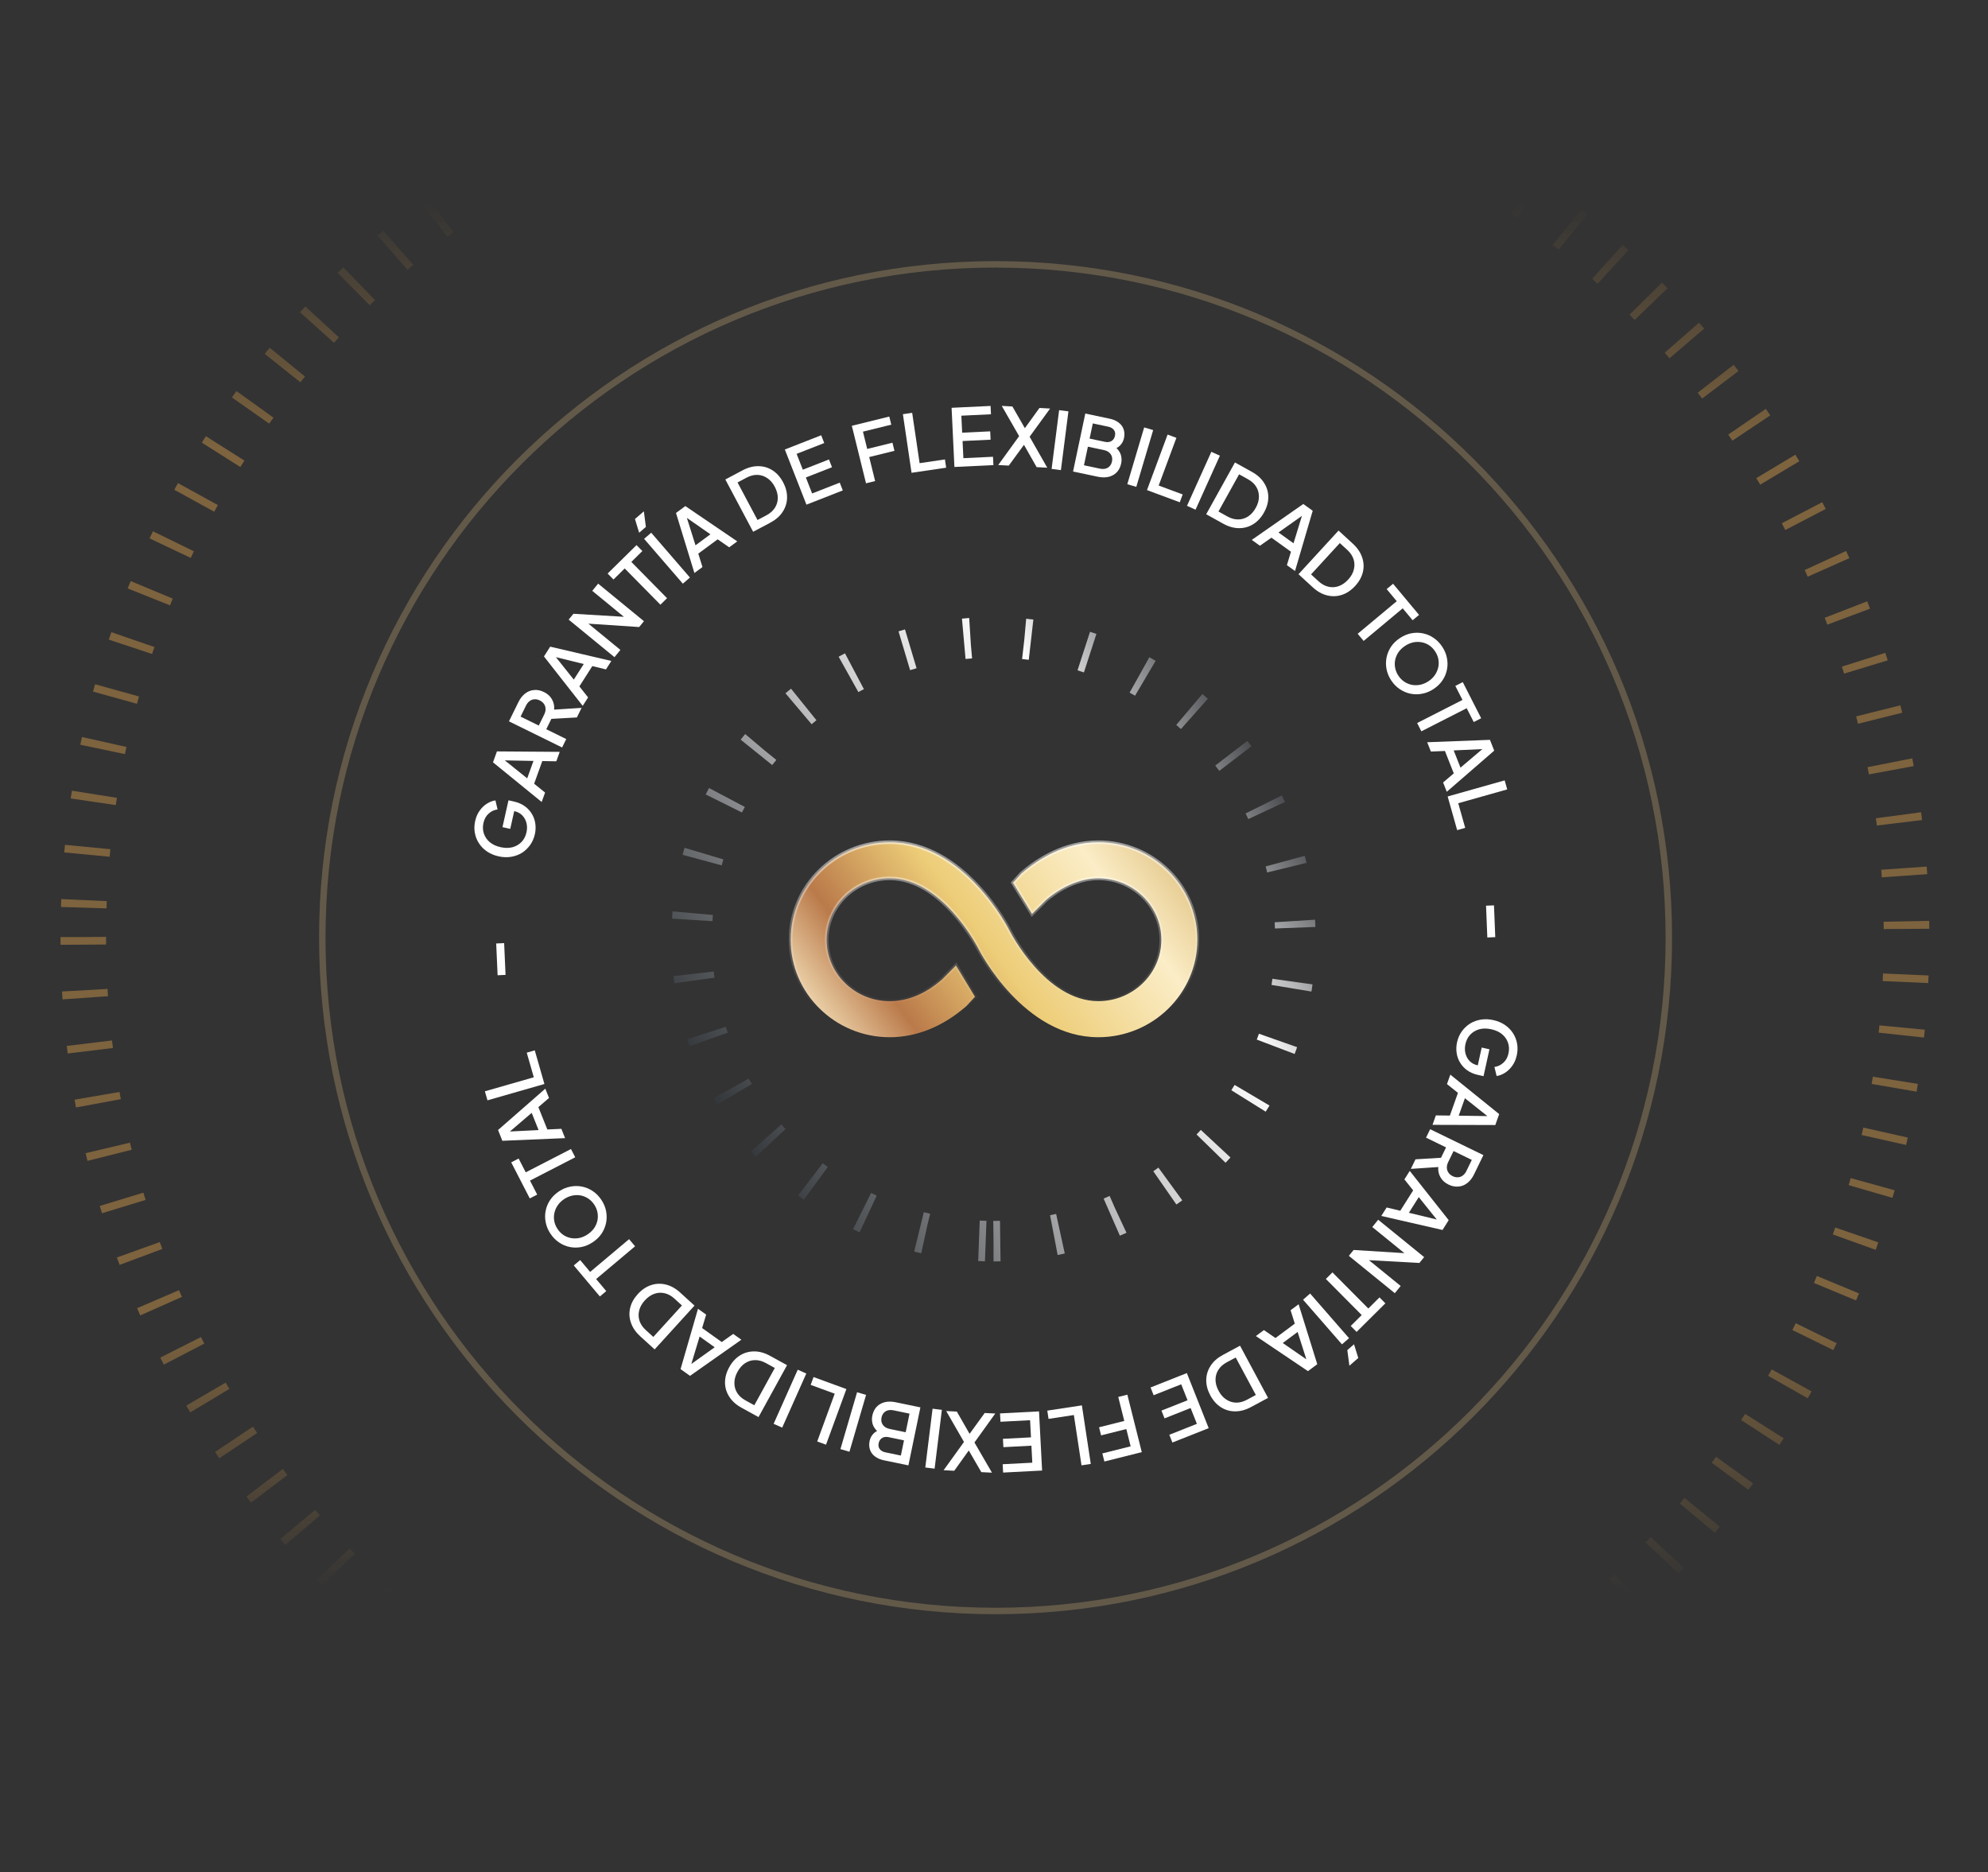 <svg xmlns="http://www.w3.org/2000/svg" width="549" height="517" viewBox="0 0 549 517" fill="none"><rect x="0" y="0" width="549" height="517" fill="#333333" stroke="none"/><style>        #texto{        animation: rodar 15s linear infinite;        transform-origin: center;    }    #lineas{        animation: rodar-izq 10s linear infinite;        transform-origin: center;    }    @keyframes rodar{    0%{        transform: rotate(0deg);    }     100%{        transform: rotate(360deg);    }}@keyframes rodar-izq{    0%{        transform: rotate(0deg);    }     100%{        transform: rotate(-360deg);    }}</style><g id="Frame 1984078444"><g id="Group 1171275310"><g id="Group 1171275172"><g id="Group 1171275145"><path id="lineas" d="M274.37 342.741C320.415 342.741 357.741 305.415 357.741 259.37C357.741 213.326 320.415 176 274.37 176C228.326 176 191 213.326 191 259.37C191 305.415 228.326 342.741 274.37 342.741Z" stroke="url(#paint0_linear_732_233)" stroke-width="11.184" stroke-dasharray="1.86 14.91"></path><path id="Vector" opacity="0.3" d="M274.931 444.861C377.617 444.861 460.861 361.617 460.861 258.931C460.861 156.244 377.617 73 274.931 73C172.244 73 89 156.244 89 258.931C89 361.617 172.244 444.861 274.931 444.861Z" stroke="#D3B07E" stroke-width="1.779"></path><g id="ion:infinite-sharp"><path id="Vector_2" d="M303.293 232.578C318.397 232.578 330.672 244.663 330.672 259.5C330.672 274.337 318.397 286.422 303.293 286.422C293.031 286.422 284.87 280.576 279.174 274.522C273.483 268.474 270.316 262.282 270.049 261.741L270.047 261.737L269.914 261.486C269.348 260.433 267.007 256.259 263.305 252.102C259.088 247.366 253.012 242.547 245.707 242.547C236.12 242.547 228.297 250.139 228.297 259.5C228.297 268.861 236.12 276.453 245.707 276.453C250.71 276.453 255.562 274.427 260.115 270.488L260.129 270.477L260.143 270.463L263.995 266.6L269.256 275.243L266.932 277.771L266.808 277.882C260.393 283.482 253.097 286.422 245.707 286.422C230.603 286.422 218.328 274.337 218.328 259.5C218.328 244.663 230.603 232.578 245.707 232.578C255.969 232.578 264.13 238.424 269.826 244.478C275.517 250.526 278.684 256.718 278.951 257.259L278.953 257.263C279.014 257.382 281.467 262.151 285.695 266.898C289.912 271.634 295.988 276.453 303.293 276.453C312.88 276.453 320.703 268.861 320.703 259.5C320.703 250.139 312.88 242.547 303.293 242.547C298.525 242.547 293.413 244.689 288.866 248.528L288.85 248.542L288.835 248.558L285.002 252.399L279.743 243.757L282.088 241.207L282.229 241.087C286.787 237.187 294.123 232.578 303.293 232.578Z" fill="url(#paint1_linear_732_233)" stroke="url(#paint2_linear_732_233)"></path></g><g id="texto"><path d="M147.705 230.37C147.452 231.498 147.01 232.501 146.378 233.38C145.749 234.244 144.989 234.959 144.097 235.524C143.195 236.072 142.199 236.433 141.109 236.609C140.02 236.785 138.875 236.739 137.675 236.47C136.49 236.204 135.44 235.766 134.527 235.157C133.602 234.529 132.856 233.777 132.287 232.9C131.705 232.019 131.321 231.055 131.135 230.009C130.935 228.959 130.964 227.863 131.22 226.72C131.473 225.592 131.891 224.628 132.475 223.829C133.062 223.015 133.739 222.372 134.505 221.899C135.257 221.422 136.028 221.13 136.817 221.022L137.405 223.516C136.461 223.649 135.639 224.035 134.941 224.674C134.228 225.309 133.752 226.163 133.512 227.234C133.275 228.291 133.316 229.282 133.633 230.209C133.951 231.135 134.501 231.926 135.284 232.581C136.07 233.222 137.056 233.676 138.242 233.942C139.427 234.207 140.521 234.212 141.523 233.957C142.515 233.684 143.351 233.197 144.034 232.494C144.702 231.789 145.154 230.908 145.391 229.851C145.59 228.965 145.592 228.118 145.398 227.31C145.193 226.484 144.812 225.776 144.254 225.186C143.682 224.593 142.953 224.197 142.068 223.998L140.975 223.754L142.258 222.849L140.904 228.89L138.761 228.41L140.423 220.997L141.922 221.333C143.094 221.596 144.099 222.031 144.937 222.639C145.762 223.244 146.419 223.961 146.908 224.791C147.397 225.62 147.706 226.515 147.837 227.474C147.967 228.433 147.923 229.398 147.705 230.37Z" fill="white"></path><path d="M149.589 221.462L136.145 210.511L137.231 207.495L154.57 207.62L153.633 210.223L149.759 210.159L147.507 216.419L150.526 218.859L149.589 221.462ZM145.59 214.936L147.322 210.122L138.284 209.95L138.529 209.269L145.59 214.936Z" fill="white"></path><path d="M155.231 206.411L140.552 199.193L143.178 193.853C143.662 192.868 144.272 192.092 145.008 191.524C145.731 190.949 146.544 190.623 147.447 190.545C148.343 190.448 149.271 190.635 150.229 191.106C151.241 191.604 151.982 192.286 152.452 193.154C152.929 194.008 153.122 194.943 153.031 195.958L160.608 195.476L159.31 198.116L151.133 198.573L152.766 197.492L150.857 201.373L156.374 204.086L155.231 206.411ZM148.788 200.356L150.29 197.302C150.555 196.763 150.679 196.245 150.663 195.748C150.646 195.251 150.506 194.806 150.242 194.415C149.97 194.005 149.579 193.673 149.066 193.421C148.554 193.17 148.059 193.065 147.582 193.107C147.097 193.13 146.66 193.29 146.269 193.587C145.865 193.878 145.531 194.293 145.266 194.831L143.764 197.885L148.788 200.356Z" fill="white"></path><path d="M160.917 194.919L150.219 181.273L151.943 178.571L168.828 182.516L167.34 184.849L163.575 183.932L159.998 189.541L162.405 192.587L160.917 194.919ZM158.456 187.672L161.207 183.359L152.429 181.198L152.818 180.587L158.456 187.672Z" fill="white"></path><path d="M169.688 181.472L157.038 171.102L158.361 169.489L173.977 170.423L173.469 171.285L163.553 163.155L165.182 161.169L177.832 171.539L176.509 173.152L160.867 172.111L161.33 171.27L171.331 179.469L169.688 181.472Z" fill="white"></path><path d="M182.377 166.985L172.516 156.974L169.419 160.024L167.801 158.382L175.778 150.524L177.396 152.166L174.346 155.171L184.207 165.182L182.377 166.985Z" fill="white"></path><path d="M188.57 161.176L177.875 148.799L179.836 147.105L190.53 159.482L188.57 161.176ZM176.504 147.111L175.348 143.322L177.807 141.197L178.365 145.503L176.504 147.111Z" fill="white"></path><path d="M191.763 158.229L186.681 141.651L189.261 139.748L203.601 149.496L201.374 151.139L198.191 148.931L192.837 152.88L193.989 156.587L191.763 158.229ZM192.069 150.582L196.186 147.545L188.77 142.375L189.353 141.945L192.069 150.582Z" fill="white"></path><path d="M207.985 146.851L200.309 132.406L205.039 129.892C206.539 129.095 207.999 128.709 209.421 128.732C210.848 128.736 212.155 129.12 213.339 129.882C214.524 130.645 215.497 131.744 216.259 133.179C217.015 134.601 217.381 136.022 217.357 137.444C217.327 138.853 216.917 140.156 216.129 141.354C215.353 142.546 214.215 143.54 212.716 144.337L207.985 146.851ZM209.191 143.599L211.673 142.28C212.694 141.737 213.466 141.054 213.989 140.229C214.525 139.397 214.793 138.483 214.795 137.488C214.796 136.493 214.516 135.465 213.952 134.405C213.389 133.345 212.691 132.547 211.86 132.011C211.034 131.456 210.133 131.164 209.156 131.135C208.18 131.107 207.181 131.365 206.16 131.907L203.678 133.226L209.191 143.599Z" fill="white"></path><path d="M222.705 139.357L216.74 124.126L226.778 120.194L227.619 122.341L219.993 125.327L221.706 129.703L228.923 126.876L229.764 129.023L222.547 131.849L224.276 136.265L231.902 133.279L232.743 135.426L222.705 139.357Z" fill="white"></path><path d="M239.156 133.46L235.24 117.578L245.58 115.029L246.132 117.267L238.308 119.196L239.485 123.972L246.456 122.253L247.008 124.491L240.037 126.21L241.672 132.84L239.156 133.46Z" fill="white"></path><path d="M251.73 130.56L249.341 114.378L251.904 114L253.956 127.901L260.95 126.868L261.287 129.149L251.73 130.56Z" fill="white"></path><path d="M263.568 128.95L262.787 112.612L273.555 112.097L273.665 114.399L265.485 114.791L265.709 119.484L273.451 119.114L273.561 121.416L265.819 121.787L266.046 126.524L274.226 126.133L274.336 128.435L263.568 128.95Z" fill="white"></path><path d="M275.662 128.414L281.441 120.44L276.643 112.085L279.58 112.246L283.596 119.238L282.346 119.17L287.056 112.655L289.994 112.815L284.335 120.598L289.211 129.155L286.273 128.994L282.201 121.823L283.45 121.913L278.578 128.573L275.662 128.414Z" fill="white"></path><path d="M290.408 129.488L292.484 113.263L295.054 113.591L292.978 129.817L290.408 129.488Z" fill="white"></path><path d="M296.332 130.202L299.713 114.198L306.458 115.623C307.461 115.834 308.289 116.196 308.944 116.709C309.602 117.207 310.055 117.826 310.302 118.566C310.553 119.293 310.584 120.1 310.397 120.988C310.233 121.761 309.883 122.427 309.346 122.987C308.826 123.536 308.112 123.908 307.202 124.105L307.429 123.031C308.099 123.472 308.616 123.963 308.981 124.503C309.348 125.03 309.575 125.586 309.66 126.173C309.76 126.763 309.747 127.358 309.62 127.96C309.302 129.463 308.558 130.541 307.389 131.191C306.233 131.845 304.804 131.992 303.099 131.632L296.332 130.202ZM299.344 128.482L303.769 129.417C304.614 129.595 305.336 129.508 305.934 129.156C306.535 128.789 306.917 128.219 307.08 127.446C307.247 126.658 307.128 125.982 306.723 125.418C306.322 124.839 305.699 124.461 304.854 124.282L300.428 123.348L299.344 128.482ZM300.9 121.114L305.175 122.016C305.862 122.162 306.455 122.085 306.952 121.786C307.452 121.473 307.77 120.994 307.906 120.349C308.042 119.705 307.94 119.16 307.601 118.714C307.261 118.268 306.747 117.973 306.06 117.827L301.785 116.924L300.9 121.114Z" fill="white"></path><path d="M311.312 133.709L315.971 118.029L318.454 118.767L313.795 134.447L311.312 133.709Z" fill="white"></path><path d="M316.747 135.337L322.44 120.002L324.869 120.904L319.978 134.078L326.606 136.538L325.804 138.7L316.747 135.337Z" fill="white"></path><path d="M327.797 139.679L334.521 124.768L336.883 125.833L330.159 140.744L327.797 139.679Z" fill="white"></path><path d="M333.101 142.006L341.041 127.704L345.725 130.304C347.209 131.128 348.328 132.143 349.082 133.349C349.856 134.548 350.245 135.853 350.25 137.262C350.255 138.671 349.863 140.085 349.074 141.506C348.293 142.914 347.299 143.994 346.094 144.748C344.896 145.489 343.579 145.855 342.145 145.846C340.723 145.843 339.27 145.43 337.785 144.606L333.101 142.006ZM336.485 141.247L338.943 142.612C339.954 143.173 340.947 143.448 341.924 143.438C342.914 143.435 343.826 143.163 344.662 142.623C345.498 142.082 346.207 141.287 346.79 140.238C347.372 139.188 347.662 138.169 347.659 137.179C347.676 136.184 347.43 135.269 346.922 134.435C346.415 133.6 345.655 132.903 344.644 132.341L342.187 130.977L336.485 141.247Z" fill="white"></path><path d="M345.689 149.089L359.913 139.173L362.515 141.045L357.629 157.682L355.384 156.066L356.51 152.359L351.11 148.473L347.935 150.705L345.689 149.089ZM353.063 147.038L357.215 150.026L359.865 141.383L360.453 141.806L353.063 147.038Z" fill="white"></path><path d="M358.588 158.563L369.649 146.512L373.596 150.135C374.847 151.283 375.698 152.532 376.15 153.88C376.622 155.227 376.695 156.586 376.371 157.957C376.046 159.328 375.335 160.612 374.236 161.809C373.147 162.995 371.929 163.814 370.58 164.266C369.242 164.706 367.877 164.754 366.484 164.41C365.102 164.075 363.786 163.334 362.535 162.186L358.588 158.563ZM362.056 158.617L364.126 160.517C364.978 161.299 365.88 161.799 366.832 162.017C367.795 162.245 368.746 162.194 369.685 161.864C370.624 161.534 371.499 160.927 372.311 160.042C373.123 159.158 373.643 158.235 373.871 157.272C374.119 156.308 374.094 155.361 373.796 154.431C373.497 153.501 372.921 152.645 372.07 151.863L369.999 149.963L362.056 158.617Z" fill="white"></path><path d="M374.932 175.016L385.723 166.015L382.938 162.677L384.708 161.2L391.881 169.799L390.111 171.276L387.368 167.988L376.577 176.989L374.932 175.016Z" fill="white"></path><path d="M384.187 187.88C383.535 186.89 383.104 185.85 382.895 184.761C382.694 183.684 382.698 182.612 382.907 181.546C383.124 180.491 383.539 179.499 384.153 178.569C384.775 177.65 385.594 176.857 386.608 176.189C387.623 175.521 388.675 175.082 389.764 174.873C390.873 174.668 391.949 174.678 392.991 174.903C394.046 175.12 395.026 175.543 395.932 176.173C396.85 176.795 397.635 177.602 398.287 178.592C398.948 179.594 399.378 180.634 399.579 181.711C399.801 182.792 399.803 183.86 399.586 184.914C399.377 185.98 398.962 186.973 398.34 187.891C397.717 188.809 396.899 189.602 395.884 190.271C394.87 190.939 393.814 191.372 392.717 191.569C391.628 191.778 390.556 191.774 389.501 191.557C388.447 191.34 387.461 190.92 386.543 190.298C385.625 189.676 384.839 188.87 384.187 187.88ZM386.167 186.575C386.634 187.284 387.19 187.848 387.833 188.265C388.484 188.695 389.181 188.981 389.923 189.123C390.677 189.257 391.441 189.245 392.213 189.087C392.997 188.921 393.75 188.6 394.471 188.125C395.193 187.65 395.778 187.089 396.228 186.442C396.679 185.795 396.991 185.099 397.166 184.353C397.34 183.606 397.359 182.849 397.221 182.081C397.091 181.326 396.792 180.593 396.325 179.884C395.858 179.175 395.299 178.606 394.648 178.176C394.005 177.758 393.306 177.482 392.552 177.348C391.797 177.214 391.034 177.226 390.262 177.384C389.498 177.555 388.755 177.877 388.034 178.352C387.312 178.828 386.717 179.387 386.246 180.029C385.796 180.677 385.484 181.373 385.309 182.119C385.147 182.857 385.134 183.61 385.272 184.378C385.41 185.146 385.708 185.879 386.167 186.575Z" fill="white"></path><path d="M391.352 199.66L403.873 193.28L401.899 189.407L403.953 188.36L409.037 198.338L406.983 199.384L405.039 195.569L392.518 201.949L391.352 199.66Z" fill="white"></path><path d="M394.132 204.965L411.459 204.301L412.637 207.283L399.539 218.645L398.522 216.073L401.472 213.561L399.027 207.374L395.149 207.537L394.132 204.965ZM401.445 207.221L403.326 211.978L410.224 206.135L410.49 206.809L401.445 207.221Z" fill="white"></path><path d="M399.782 219.936L415.525 215.495L416.228 217.988L402.704 221.804L404.624 228.608L402.405 229.234L399.782 219.936Z" fill="white"></path><path d="M410.38 250.099L412.574 250.01L412.929 258.785L410.735 258.874L410.38 250.099Z" fill="white"></path><path d="M402.371 287.83C402.619 286.701 403.057 285.695 403.685 284.814C404.31 283.947 405.067 283.229 405.957 282.66C406.857 282.109 407.852 281.743 408.94 281.562C410.029 281.382 411.174 281.424 412.375 281.687C413.561 281.948 414.613 282.381 415.529 282.987C416.456 283.61 417.206 284.359 417.778 285.234C418.364 286.113 418.752 287.075 418.942 288.12C419.146 289.169 419.123 290.266 418.872 291.409C418.623 292.539 418.209 293.504 417.628 294.306C417.045 295.122 416.371 295.768 415.606 296.245C414.857 296.724 414.087 297.02 413.299 297.132L412.699 294.64C413.644 294.502 414.464 294.113 415.159 293.471C415.869 292.833 416.341 291.978 416.577 290.905C416.809 289.847 416.765 288.856 416.443 287.931C416.122 287.006 415.568 286.218 414.782 285.566C413.993 284.928 413.006 284.479 411.819 284.218C410.632 283.957 409.538 283.957 408.537 284.216C407.547 284.493 406.712 284.985 406.033 285.69C405.368 286.398 404.919 287.281 404.687 288.339C404.492 289.225 404.493 290.072 404.691 290.88C404.899 291.705 405.284 292.411 405.844 292.999C406.418 293.59 407.149 293.982 408.035 294.177L409.129 294.417L407.85 295.328L409.178 289.28L411.323 289.751L409.693 297.171L408.192 296.842C407.02 296.584 406.013 296.153 405.171 295.549C404.344 294.947 403.684 294.233 403.192 293.405C402.699 292.578 402.386 291.685 402.252 290.726C402.118 289.768 402.157 288.802 402.371 287.83Z" fill="white"></path><path d="M400.519 296.755L414.009 307.649L412.936 310.67L395.597 310.618L396.522 308.011L400.396 308.058L402.623 301.789L399.593 299.362L400.519 296.755ZM404.545 303.264L402.833 308.085L411.873 308.219L411.63 308.902L404.545 303.264Z" fill="white"></path><path d="M394.944 311.823L409.653 318.978L407.05 324.329C406.57 325.316 405.963 326.095 405.23 326.666C404.509 327.244 403.698 327.573 402.795 327.655C401.9 327.756 400.971 327.573 400.01 327.106C398.997 326.613 398.253 325.934 397.779 325.068C397.298 324.216 397.101 323.282 397.188 322.266L389.613 322.781L390.9 320.135L399.075 319.643L397.447 320.732L399.339 316.842L393.81 314.153L394.944 311.823ZM401.412 317.85L399.923 320.911C399.661 321.45 399.539 321.969 399.557 322.466C399.576 322.964 399.718 323.407 399.984 323.797C400.257 324.207 400.65 324.536 401.163 324.786C401.677 325.036 402.172 325.138 402.65 325.094C403.134 325.069 403.571 324.907 403.96 324.608C404.363 324.316 404.695 323.899 404.958 323.36L406.447 320.299L401.412 317.85Z" fill="white"></path><path d="M389.311 323.338L400.068 336.938L398.356 339.648L381.454 335.775L382.932 333.436L386.7 334.336L390.253 328.712L387.834 325.677L389.311 323.338ZM391.804 330.574L389.071 334.899L397.859 337.022L397.472 337.635L391.804 330.574Z" fill="white"></path><path d="M380.596 336.823L393.289 347.139L391.974 348.758L376.354 347.89L376.858 347.026L386.808 355.113L385.188 357.107L372.494 346.79L373.81 345.171L389.456 346.146L388.997 346.99L378.962 338.833L380.596 336.823Z" fill="white"></path><path d="M367.967 351.363L377.87 361.332L380.954 358.268L382.579 359.904L374.635 367.796L373.01 366.16L376.048 363.143L366.144 353.174L367.967 351.363Z" fill="white"></path><path d="M361.799 357.198L372.546 369.53L370.592 371.232L359.846 358.9L361.799 357.198ZM373.924 371.212L375.096 374.996L372.646 377.131L372.07 372.827L373.924 371.212Z" fill="white"></path><path d="M358.62 360.16L363.771 376.716L361.2 378.63L346.819 368.943L349.038 367.291L352.231 369.485L357.568 365.513L356.4 361.811L358.62 360.16ZM358.346 367.808L354.242 370.863L361.679 376.001L361.098 376.434L358.346 367.808Z" fill="white"></path><path d="M342.445 371.606L350.182 386.018L345.462 388.552C343.966 389.356 342.507 389.748 341.085 389.731C339.658 389.733 338.35 389.355 337.162 388.597C335.975 387.839 334.997 386.745 334.228 385.313C333.466 383.894 333.094 382.474 333.112 381.053C333.137 379.644 333.541 378.339 334.324 377.137C335.095 375.943 336.229 374.944 337.725 374.141L342.445 371.606ZM341.252 374.863L338.776 376.192C337.758 376.739 336.988 377.427 336.469 378.254C335.936 379.088 335.672 380.003 335.674 380.998C335.677 381.993 335.962 383.02 336.53 384.077C337.098 385.135 337.799 385.93 338.633 386.462C339.461 387.014 340.363 387.302 341.34 387.326C342.316 387.35 343.314 387.089 344.333 386.542L346.809 385.213L341.252 374.863Z" fill="white"></path><path d="M327.758 379.165L333.787 394.371L323.766 398.344L322.916 396.201L330.529 393.182L328.797 388.815L321.592 391.672L320.743 389.529L327.947 386.672L326.199 382.263L318.586 385.282L317.736 383.139L327.758 379.165Z" fill="white"></path><path d="M311.327 385.129L315.31 400.994L304.982 403.587L304.421 401.351L312.236 399.389L311.039 394.619L304.075 396.367L303.514 394.131L310.477 392.383L308.815 385.76L311.327 385.129Z" fill="white"></path><path d="M298.77 388.082L301.228 404.253L298.667 404.643L296.555 390.75L289.565 391.813L289.219 389.533L298.77 388.082Z" fill="white"></path><path d="M286.933 389.743L287.784 406.078L277.018 406.639L276.898 404.336L285.077 403.911L284.832 399.218L277.092 399.621L276.972 397.319L284.712 396.916L284.466 392.18L276.287 392.606L276.167 390.303L286.933 389.743Z" fill="white"></path><path d="M274.849 390.333L269.103 398.332L273.937 406.666L270.999 406.517L266.954 399.542L268.204 399.605L263.521 406.14L260.583 405.992L266.209 398.186L261.297 389.65L264.235 389.798L268.337 396.952L267.089 396.867L271.932 390.186L274.849 390.333Z" fill="white"></path><path d="M260.105 389.321L258.098 405.555L255.527 405.237L257.534 389.003L260.105 389.321Z" fill="white"></path><path d="M254.175 388.632L250.863 404.65L244.111 403.254C243.108 403.047 242.278 402.688 241.621 402.179C240.961 401.683 240.506 401.066 240.255 400.327C240.001 399.602 239.967 398.795 240.15 397.906C240.31 397.132 240.658 396.464 241.193 395.902C241.71 395.351 242.423 394.976 243.331 394.775L243.109 395.85C242.437 395.412 241.918 394.923 241.551 394.384C241.181 393.859 240.953 393.304 240.865 392.718C240.762 392.128 240.773 391.533 240.898 390.931C241.209 389.426 241.948 388.345 243.115 387.69C244.268 387.031 245.697 386.878 247.402 387.231L254.175 388.632ZM251.171 390.365L246.742 389.449C245.896 389.274 245.175 389.364 244.579 389.719C243.979 390.088 243.599 390.66 243.439 391.434C243.276 392.222 243.398 392.898 243.805 393.46C244.209 394.037 244.834 394.413 245.679 394.588L250.109 395.504L251.171 390.365ZM249.646 397.74L245.368 396.855C244.679 396.713 244.088 396.792 243.592 397.093C243.093 397.409 242.777 397.889 242.644 398.534C242.51 399.179 242.614 399.723 242.956 400.168C243.298 400.612 243.812 400.905 244.501 401.048L248.779 401.933L249.646 397.74Z" fill="white"></path><path d="M239.171 385.187L234.578 400.887L232.092 400.159L236.685 384.46L239.171 385.187Z" fill="white"></path><path d="M233.738 383.583L228.111 398.942L225.678 398.051L230.512 384.857L223.873 382.425L224.667 380.26L233.738 383.583Z" fill="white"></path><path d="M222.667 379.288L216.007 394.228L213.641 393.173L220.301 378.233L222.667 379.288Z" fill="white"></path><path d="M217.348 376.982L209.469 391.317L204.774 388.737C203.286 387.919 202.163 386.909 201.404 385.707C200.625 384.51 200.23 383.208 200.219 381.799C200.209 380.39 200.595 378.973 201.377 377.55C202.153 376.138 203.142 375.053 204.344 374.294C205.539 373.548 206.854 373.177 208.288 373.18C209.71 373.177 211.165 373.584 212.653 374.401L217.348 376.982ZM213.967 377.754L211.504 376.401C210.491 375.844 209.496 375.572 208.519 375.587C207.529 375.594 206.618 375.87 205.784 376.414C204.951 376.958 204.245 377.756 203.667 378.808C203.089 379.86 202.804 380.881 202.811 381.87C202.798 382.865 203.048 383.779 203.559 384.611C204.071 385.444 204.833 386.138 205.846 386.695L208.309 388.049L213.967 377.754Z" fill="white"></path><path d="M204.733 369.955L190.551 379.932L187.942 378.07L192.756 361.413L195.009 363.019L193.898 366.731L199.315 370.594L202.481 368.348L204.733 369.955ZM197.368 372.037L193.203 369.067L190.591 377.721L190.001 377.301L197.368 372.037Z" fill="white"></path><path d="M191.792 360.532L180.782 372.629L176.82 369.023C175.564 367.88 174.708 366.636 174.251 365.289C173.773 363.944 173.693 362.585 174.012 361.213C174.331 359.84 175.037 358.553 176.131 357.352C177.215 356.161 178.43 355.337 179.776 354.88C181.112 354.434 182.478 354.38 183.872 354.719C185.255 355.047 186.574 355.783 187.83 356.926L191.792 360.532ZM188.324 360.493L186.246 358.601C185.391 357.823 184.487 357.327 183.534 357.112C182.57 356.888 181.619 356.943 180.681 357.278C179.744 357.612 178.871 358.223 178.063 359.111C177.255 359.998 176.739 360.924 176.515 361.888C176.271 362.853 176.3 363.799 176.602 364.728C176.905 365.657 177.484 366.51 178.339 367.289L180.418 369.18L188.324 360.493Z" fill="white"></path><path d="M175.378 344.152L164.625 353.198L167.423 356.525L165.659 358.009L158.45 349.44L160.215 347.956L162.971 351.232L173.724 342.186L175.378 344.152Z" fill="white"></path><path d="M166.072 331.327C166.729 332.315 167.164 333.352 167.378 334.441C167.583 335.517 167.584 336.589 167.379 337.656C167.167 338.711 166.756 339.705 166.145 340.638C165.527 341.559 164.712 342.356 163.7 343.028C162.689 343.701 161.639 344.144 160.55 344.358C159.442 344.568 158.366 344.562 157.323 344.342C156.268 344.129 155.286 343.71 154.377 343.083C153.456 342.465 152.668 341.662 152.011 340.675C151.347 339.675 150.912 338.637 150.706 337.561C150.48 336.481 150.474 335.413 150.686 334.358C150.89 333.291 151.302 332.297 151.92 331.376C152.538 330.455 153.353 329.658 154.365 328.986C155.377 328.313 156.431 327.876 157.527 327.675C158.616 327.461 159.687 327.46 160.743 327.673C161.798 327.885 162.786 328.301 163.707 328.919C164.627 329.537 165.416 330.34 166.072 331.327ZM164.098 332.64C163.628 331.933 163.07 331.372 162.425 330.957C161.772 330.53 161.074 330.247 160.331 330.108C159.576 329.977 158.813 329.992 158.042 330.154C157.258 330.323 156.506 330.647 155.787 331.125C155.068 331.603 154.485 332.167 154.037 332.816C153.59 333.465 153.28 334.163 153.109 334.909C152.938 335.656 152.922 336.413 153.063 337.181C153.196 337.936 153.498 338.667 153.968 339.374C154.438 340.081 154.999 340.648 155.653 341.075C156.297 341.49 156.997 341.763 157.752 341.894C158.507 342.025 159.271 342.01 160.042 341.848C160.806 341.675 161.547 341.349 162.266 340.871C162.985 340.393 163.579 339.831 164.046 339.186C164.494 338.537 164.803 337.839 164.975 337.093C165.134 336.354 165.143 335.601 165.002 334.833C164.861 334.066 164.559 333.335 164.098 332.64Z" fill="white"></path><path d="M158.855 319.578L146.361 326.011L148.351 329.876L146.301 330.931L141.176 320.975L143.225 319.92L145.185 323.727L157.679 317.294L158.855 319.578Z" fill="white"></path><path d="M156.054 314.285L138.73 315.022L137.539 312.045L150.589 300.627L151.616 303.196L148.677 305.72L151.149 311.896L155.026 311.716L156.054 314.285ZM148.731 312.06L146.83 307.31L139.957 313.183L139.688 312.51L148.731 312.06Z" fill="white"></path><path d="M150.343 299.337L134.619 303.846L133.905 301.356L147.413 297.482L145.464 290.686L147.68 290.051L150.343 299.337Z" fill="white"></path><path d="M139.613 269.211L137.419 269.309L137.027 260.535L139.221 260.437L139.613 269.211Z" fill="white"></path></g></g><g id="Frame 1171276271"><g id="Circulos"><path id="Vector_3" opacity="0.5" d="M23 258.755C23 397.795 135.715 510.51 274.755 510.51C413.795 510.51 526.51 397.795 526.51 258.755C526.51 119.714 413.795 7 274.755 7C135.715 7 23 119.714 23 258.755Z" stroke="url(#paint3_linear_732_233)" stroke-width="12.588" stroke-dasharray="2.1 12.59"></path></g></g></g></g></g><defs><linearGradient id="paint0_linear_732_233" x1="-0.5" y1="380.5" x2="411.433" y2="128.671" gradientUnits="userSpaceOnUse"><stop stop-color="#504F54"></stop><stop offset="0.18" stop-color="#B1B1B1"></stop><stop offset="0.395" stop-color="#13181C"></stop><stop offset="0.605" stop-color="#C6C6C8"></stop><stop offset="0.715" stop-color="white"></stop><stop offset="0.83" stop-color="#0C0F14"></stop><stop offset="1" stop-color="#696A6E"></stop></linearGradient><linearGradient id="paint1_linear_732_233" x1="402.5" y1="298.255" x2="268.407" y2="396.765" gradientUnits="userSpaceOnUse"><stop stop-color="#C49337"></stop><stop offset="0.275" stop-color="#FBEDC7"></stop><stop offset="0.495" stop-color="#EDCD78"></stop><stop offset="0.675" stop-color="#BA7A4A"></stop><stop offset="0.825" stop-color="#FBEDC7"></stop><stop offset="1" stop-color="#BB9138"></stop></linearGradient><linearGradient id="paint2_linear_732_233" x1="274.5" y1="232.078" x2="274.5" y2="278.924" gradientUnits="userSpaceOnUse"><stop stop-color="white" stop-opacity="0.53"></stop><stop offset="1" stop-color="white" stop-opacity="0"></stop></linearGradient><linearGradient id="paint3_linear_732_233" x1="274.755" y1="439.956" x2="274.755" y2="50.824" gradientUnits="userSpaceOnUse"><stop stop-color="#C8944A" stop-opacity="0"></stop><stop offset="0.197" stop-color="#C8944A"></stop><stop offset="0.812" stop-color="#C8944A"></stop><stop offset="0.987" stop-color="#C8944A" stop-opacity="0"></stop></linearGradient></defs></svg>